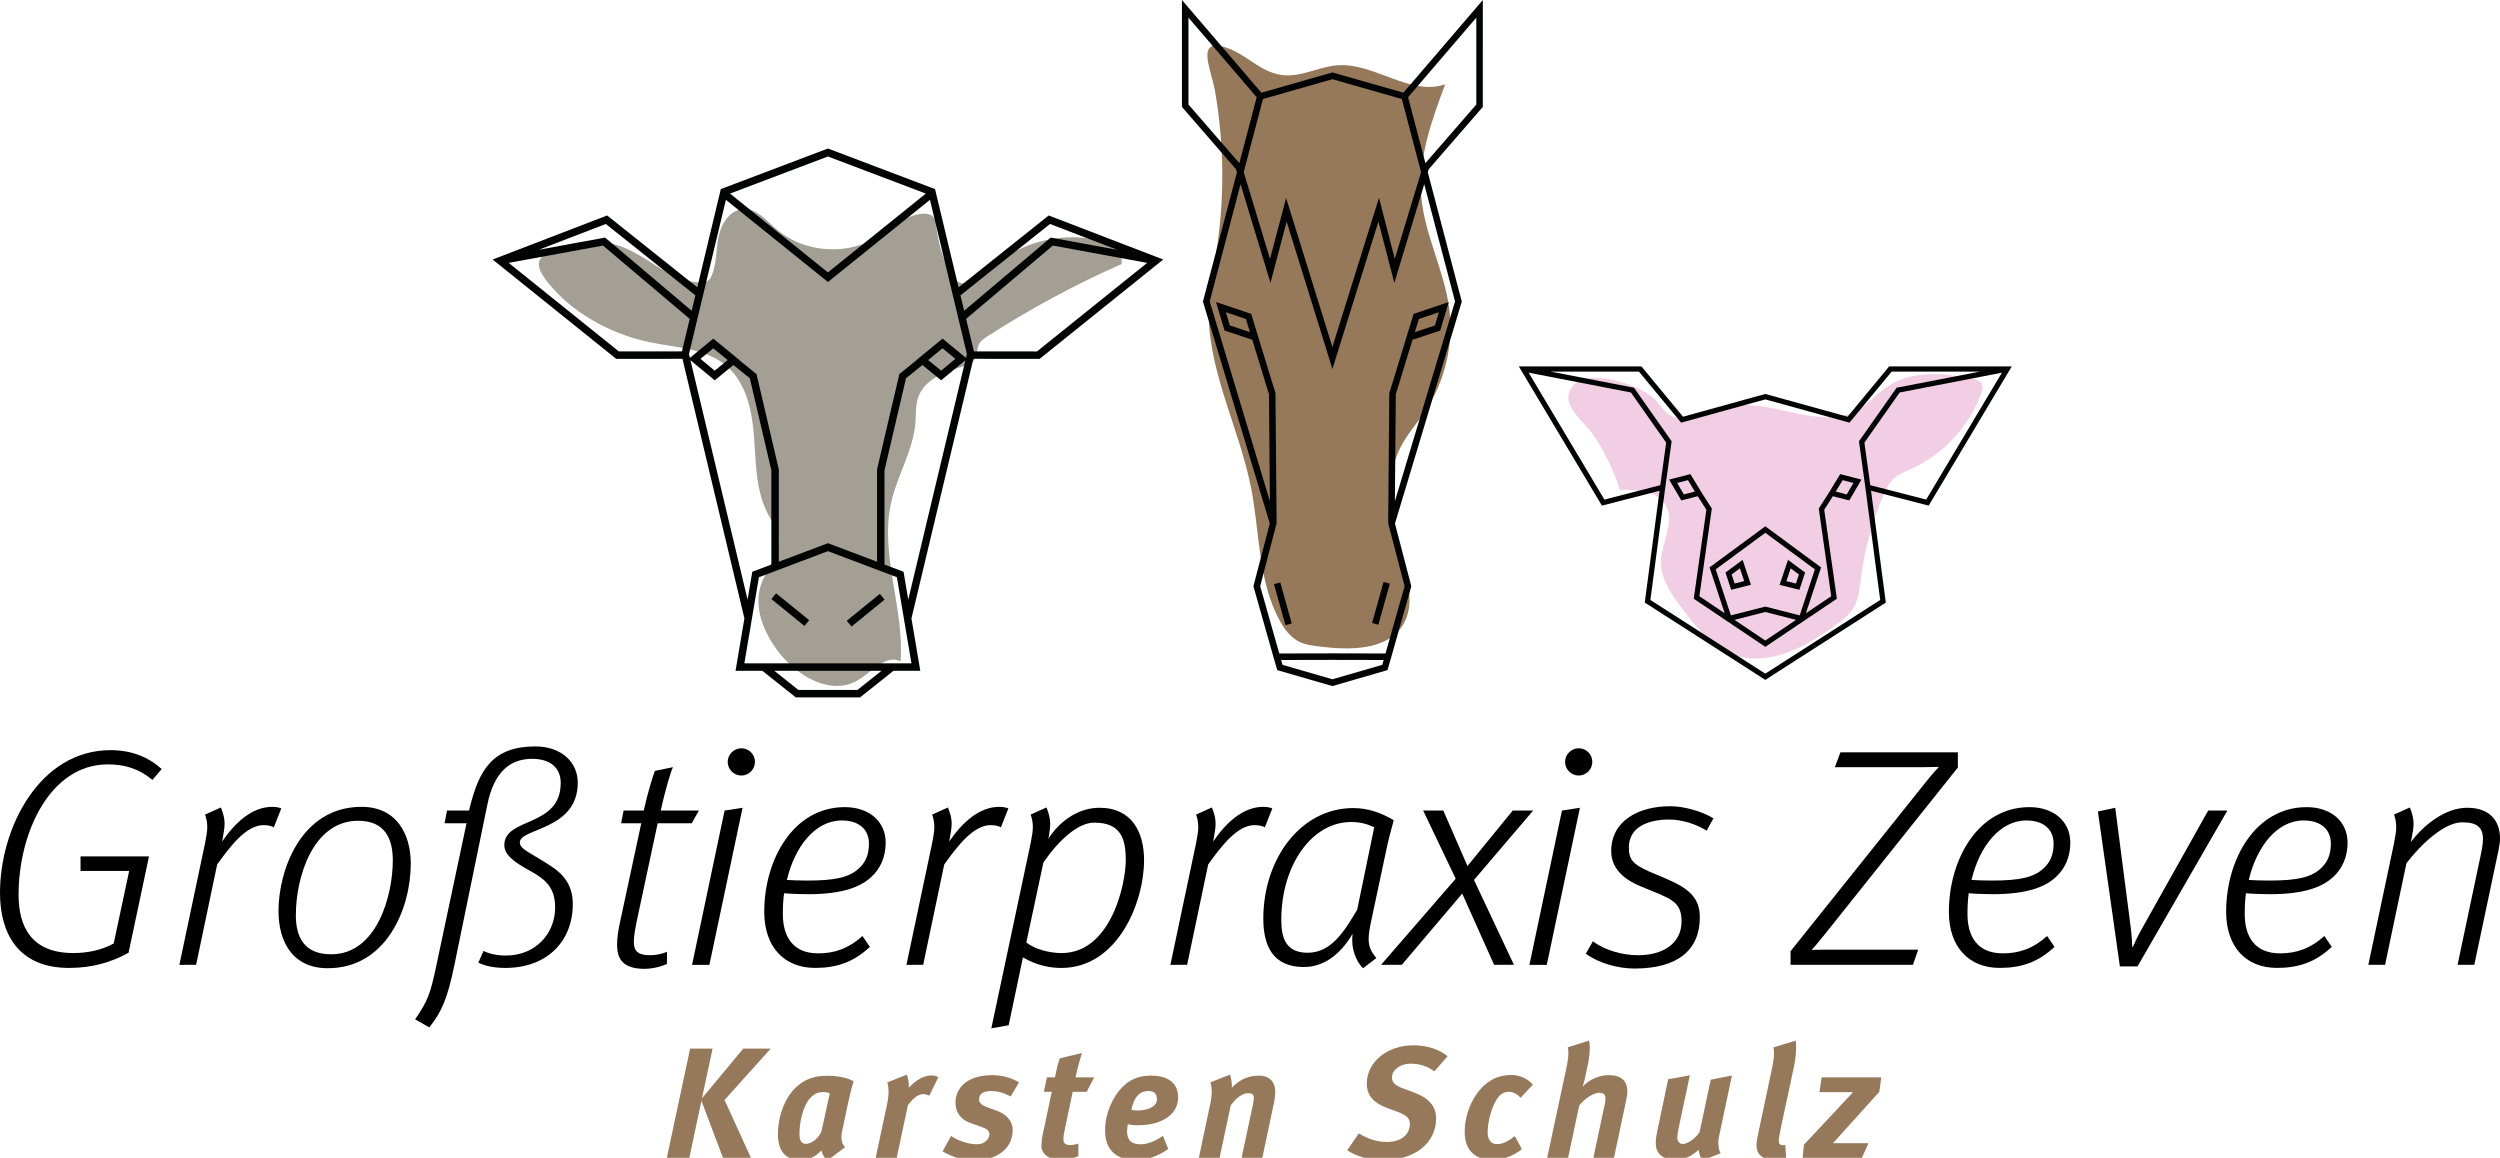 <?xml version="1.0" encoding="utf-8"?>
<!-- Generator: $$$/GeneralStr/196=Adobe Illustrator 27.6.0, SVG Export Plug-In . SVG Version: 6.00 Build 0)  -->
<svg version="1.1" id="Layer_2" xmlns="http://www.w3.org/2000/svg" xmlns:xlink="http://www.w3.org/1999/xlink" x="0px" y="0px"
	 viewBox="0 0 3196.37 1480.3" style="enable-background:new 0 0 3196.37 1480.3;" xml:space="preserve">
<style type="text/css">
	.st0{fill:#F1CEE4;}
	.st1{fill:#020303;}
	.st2{fill:#A49F95;}
	.st3{fill:#96785A;}
	.st4{fill:none;}
	.st5{enable-background:new    ;}
</style>
<g>
	<path class="st0" d="M2071.04,626.46c22.09-0.81,48.89,0.93,59.26,20.44c11.47,21.58-6.34,47.01-6.77,71.45
		c-0.39,22.14,13.56,41.65,26.88,59.34c17.86,23.71,37.21,48.58,65,59.01c44.86,16.84,93.73-9.52,132.29-37.95
		c8.13-5.99,16.33-12.32,21.67-20.89c7.16-11.5,8.31-25.59,9.99-39.03c4.65-37.26,14.76-73.84,29.91-108.2
		c2.67-6.06,5.57-12.16,10.14-16.95c6.66-6.99,16.08-10.45,24.86-14.47c40.69-18.59,73.4-53.96,88.77-95.97
		c1.58-4.31,2.9-9.38,0.43-13.24c-2.2-3.44-6.6-4.59-10.59-5.44c-36.42-7.72-77.17-11.53-108.36,8.78
		c-14.2,9.25-25.28,22.9-40.12,31.07c-50.01,27.54-112.77-17.99-168.09-3.87c-24.71,6.31-52.02,23.89-72.92,9.26
		c-6.57-4.6-10.88-11.68-16.19-17.69c-17.89-20.2-96.78-47.52-110.8-11.12c-7.47,19.41,19.96,39.81,29.61,53.76
		C2051.21,576.72,2063.11,600.97,2071.04,626.46z"/>
	<g>
		<path class="st1" d="M2206.13,732l7.26,22.1l25.31-6.45l-10.71-31.84L2206.13,732z M2217.79,746.06l-3.8-11.56l10.57-7.83
			l5.47,16.27L2217.79,746.06z"/>
		<path class="st1" d="M2572.17,468.42H2415.4l-53.19,64.37L2257,503.7l-105.21,29.09l-53.19-64.37h-156.75l106.27,178.05
			l73.68-18.96l-18.9,142.91l154.11,98.84l154.11-98.84l-18.9-142.91l73.68,18.96L2572.17,468.42z M2051.3,638.73l-96.84-162.25
			l130.74,25.33l45.07,64.1l-7.51,54.43L2051.3,638.73z M2403.92,767.07l-146.91,94.22l-146.91-94.22l18.99-143.61l8.18-59.25
			l-48.14-68.47l-106.49-20.63h112.83l53.94,65.28l107.61-29.75l107.61,29.75l53.94-65.28h112.83l-106.49,20.63l-48.14,68.47
			l8.18,59.24L2403.92,767.07z M2391.26,620.34l-7.51-54.43l45.07-64.1l130.74-25.33l-96.84,162.25L2391.26,620.34z"/>
		<path class="st1" d="M2339.01,628.84l-13.64,21.39l15.93,112.05l-32.35,21.76l19.35-58.61l-71.29-52.55l-71.29,52.55l19.35,58.61
			l-32.35-21.76l15.76-110.83l0.17-1.23l-13.63-21.39l-13.75-22.65l-27.22,7l15.59,26.67l21.01-5.41l11.02,17.29l-16.17,113.76
			l43,28.91l0.13,0.4l0.33-0.09l48.05,32.31l48.05-32.31l0.33,0.09l0.13-0.4l43-28.91l-16.17-113.76l11.02-17.29l21.01,5.41
			l15.59-26.67l-27.21-7L2339.01,628.84z M2152.86,632.12l-8.56-14.65l13.81-3.55l8.85,14.57L2152.86,632.12z M2257.01,818.97
			l-39.35-26.46l39.35-10.05l39.35,10.05L2257.01,818.97z M2301,786.78l-43.99-11.24l-43.99,11.24l-19.42-58.83l63.41-46.74
			l63.41,46.74L2301,786.78z M2369.72,617.47l-8.56,14.65l-14.1-3.63l8.85-14.57L2369.72,617.47z"/>
		<path class="st1" d="M2286.04,715.81l-10.77,32.01l25.37,6.26l7.25-22.07L2286.04,715.81z M2296.22,746.08l-12.28-3.03l5.51-16.38
			l10.57,7.83L2296.22,746.08z"/>
	</g>
</g>
<g>
	<path class="st2" d="M797.92,316.56c33.87,13.97,62.37,45.22,99,44.48c2.67-0.05,5.45-0.32,7.74-1.69
		c2.91-1.74,4.56-4.96,5.78-8.12c6.05-15.68,4.89-33.15,8.47-49.57s14.93-33.68,31.72-34.43c16.33-0.73,28.5,13.86,40.73,24.69
		c34.11,30.2,87.89,35.61,127.33,12.8c20.34-11.77,38.54-30.65,62.03-31.46c4.17-0.15,8.67,0.45,11.73,3.29
		c3.59,3.33,4.17,8.7,4.72,13.56c2.23,19.48,7.77,38.58,16.31,56.23c2.43,5.03,5.29,10.14,9.96,13.21
		c14.13,9.28,31.22-5.23,43.71-16.62c36.04-32.87,88.49-46.76,136.07-36.05c15.75,3.55,34.15,15.05,30.63,30.81
		c-59.31,26.19-116.57,57.02-171.08,92.12c-4.42,2.85-9.03,5.96-11.28,10.71c-2.5,5.29-1.62,11.72-4.21,16.96
		c-3.48,7.04-11.92,9.78-19.45,11.99c-21.89,6.42-46.01,16.56-53.7,38.03c-3.69,10.31-2.85,21.59-3.68,32.5
		c-2.69,35.55-23.07,67.28-30.95,102.05c-15.1,66.61,16.88,135.37,11.95,203.49c-19.04-9.42-36.82,13.73-55.16,24.45
		c-33.74,19.73-76.95-5.31-100.79-36.29c-19.06-24.77-32.71-57.61-22.21-87.04c6.82-19.11,23.36-35.66,22.12-55.92
		c-0.8-13.12-9.04-24.38-14.84-36.17c-14.51-29.53-14.04-63.8-16.55-96.61s-9.8-68.11-34.66-89.66
		c-26.75-23.18-65.47-23.72-100.1-31.05c-48.43-10.25-99.12-37.76-129.84-77.44c-20.1-25.96-10.2-34.25,20.28-44.83
		C744.83,306.25,773.24,306.38,797.92,316.56z"/>
	<g>
		
			<rect x="1005.56" y="752.75" transform="matrix(0.631 -0.776 0.776 0.631 -232.377 1071.271)" class="st1" width="9.53" height="54.49"/>
		<path class="st1" d="M1244.52,458.77l84.65,0.09l158.06-127.05l-146.43-56.33l-115.23,91.88l-30.09-125.6l-136.95-51.88
			l-136.95,51.88l-30.09,125.6l-115.23-91.88l-146.43,56.33l158.06,127.05l84.65-0.09l79.2,331.89h0.01l-11.32,66.98h34.24
			l42.83,34.05h41h0.07h41l42.83-34.05h34.24l-11.32-66.98h0.01L1244.52,458.77z M1325.82,449.33l-80.64-0.09l-9.96-41.56
			l110.88-93.72l120.58,22.14L1325.82,449.33z M1342.48,286.35l85.8,33l-84.88-15.59l-110.66,93.53l-4.72-19.69L1342.48,286.35z
			 M1058.53,348.29L933.37,247.5l125.16-47.42l125.16,47.42L1058.53,348.29z M928.1,255.49l130.44,105.03l130.44-105.03
			l47.22,197.12l-1.18,4.96l-29.91-24.63l-33.46,27.44l0.17,0.14l-21.96,17.7l-28.54,122.02V718.2l-62.78-23.71l-62.78,23.71V600.24
			l-28.53-122.02l-21.96-17.7l0.17-0.14l-33.46-27.44l-29.91,24.63l-1.18-4.96L928.1,255.49z M1221.49,458.79l-18.24,15.11
			l-16.57-13.54l18.4-15.09L1221.49,458.79z M930.38,460.37l-16.57,13.54l-18.24-15.11l16.41-13.52L930.38,460.37z M889.04,377.61
			l-4.72,19.69l-108.94-92.08l-1.72-1.46l-84.88,15.59l85.8-33L889.04,377.61z M650.37,336.1l120.58-22.14l110.88,93.72l-9.96,41.56
			l-80.64,0.09L650.37,336.1z M882.77,460.57l31,25.68l23.95-19.56l20.96,16.9l27.54,117.75V721.8l-24.38,9.21l-6.02,35.64
			L882.77,460.57z M1096.23,882.15h-37.67h-0.07h-37.67l-30.84-24.52h68.51h0.07h68.51L1096.23,882.15z M1058.56,848.1h-0.07H951.7
			l18.61-110.11l88.21-33.31l88.21,33.31l18.61,110.11H1058.56z M1155.23,731.01l-24.38-9.21V601.34l27.54-117.75l20.96-16.9
			l23.95,19.56l31-25.68l-73.04,306.08L1155.23,731.01z"/>
		
			<rect x="1079.33" y="775.34" transform="matrix(0.776 -0.631 0.631 0.776 -244.139 873.05)" class="st1" width="54.51" height="9.53"/>
	</g>
</g>
<g>
	<path class="st3" d="M1555.04,322.33c-3.55,22.28-8.3,44.45-9.41,66.98c-3.96,80.74,38.66,155.86,54.09,235.21
		c10.98,56.43,8.71,117.03,35.78,167.75c6.18,11.58,14.34,22.86,26.2,28.51c7.24,3.45,15.34,4.54,23.29,5.58
		c39.93,5.26,89.75,5.96,109.68-29.04c14.17-24.88,5.38-55.92-2.62-83.41c-13.55-46.58-23.39-98.72-1.43-141.98
		c8.53-16.79,21.31-30.98,31.75-46.66c25.48-38.26,36.51-85.9,30.42-131.46c-6.53-48.85-31.71-94.06-35.67-143.19
		c-3.95-48.96,13.47-96.83,30.61-142.86c-44.72,15.63-90.32-27.68-137.58-24.29c-22.55,1.62-43.75,13.91-66.34,12.88
		c-30.27-1.39-47.87-25.55-74.41-34.88c-42.26-14.85-20.81,26.7-15.84,55.47C1565.27,184.7,1565.85,254.4,1555.04,322.33z"/>
	<g>
		<line class="st4" x1="1652.03" y1="796.6" x2="1637.35" y2="744.11"/>
		
			<rect x="1636.36" y="744.26" transform="matrix(0.963 -0.269 0.269 0.963 -147.164 470.324)" class="st1" width="8.34" height="54.5"/>
		<path class="st1" d="M1895.86,0l-101.57,118.51l-90.78-25.91l-90.78,25.91L1511.16,0v136.71l69.32,79.9l-0.1,0.03l1.1,3.63
			l-43.47,165.3l85.47,283.82l-20.92,80.15l20.64,72.9l0,0l0.03,0.12l6.03,21.31h0.04l3.68,12.89l70.52,20.42l70.52-20.42
			l3.68-12.89h0.04l6.01-21.24l0.05-0.19l0,0l20.64-72.9l-20.92-80.15l85.47-283.82l-43.47-165.29l1.1-3.63l-0.1-0.03l69.32-79.9V0
			H1895.86z M1614.74,126.61l88.78-25.34l88.78,25.34l24.59,93.5l-33.59,110.82l-20.2-78l-59.57,190.74l-59.16-190.54l-20.59,77.93
			l-33.62-110.96L1614.74,126.61z M1519.5,133.6V22.54l87.22,101.77l-22.16,84.28L1519.5,133.6z M1767.29,850.02l-63.77,18.46
			l-63.77-18.46l-1.76-6.18l65.54-0.14l65.53,0.14L1767.29,850.02z M1860.34,385.41l-76.92,255.44l1.19-136.84l21.33-69.59
			l35.44-11.75l10.91-36.54l-44.98,15.22l-8.72,28.61l-22.3,72.76l-1.45,166.52h0.05l20.94,80.19l-20.02,70.7l0,0l-4.38,15.37
			l-67.9-0.15h-0.02l-67.9,0.15l-4.38-15.37l0,0l-20.02-70.7l20.94-80.19h0.05l-1.45-166.52l-22.38-73.04l-8.64-28.33l-44.98-15.22
			l10.91,36.54l35.44,11.75l21.32,69.59l1.19,136.84l-76.92-255.44l39.42-149.91l38.22,126.12l20.69-78.3l54.53,175.61l3.98,13.04
			l3.98-13.03l54.86-175.65l20.32,78.46l38.26-126.26L1860.34,385.41z M1808.94,424.65l5.14-16.78l25.61-8.67l-5.06,16.93
			L1808.94,424.65z M1598.09,424.65l-25.7-8.52l-5.06-16.93l25.61,8.67L1598.09,424.65z M1887.53,133.6l-65.06,74.98l-22.16-84.28
			l87.22-101.77V133.6z"/>
		
			<rect x="1738.96" y="767.36" transform="matrix(0.269 -0.963 0.963 0.269 547.522 2264.702)" class="st1" width="54.5" height="8.34"/>
	</g>
</g>
<g class="st5">
	<path d="M0,1141.69c0-83.57,50.7-182.6,141.4-182.6c27.73,0,49.12,9.51,65.35,24.16l-11.88,13.86
		c-17.43-14.26-34.86-19.8-57.04-19.8c-74.07,0-114.07,87.54-114.07,166.75c0,41.59,17.03,74.46,70.11,74.46
		c18.22,0,36.84-3.96,51.49-12.28l19.8-92.68h-62.19v-18.62h87.54l-26.14,123.18c-22.18,12.28-46.34,19.41-76.05,19.41
		C21.79,1237.54,0,1191.6,0,1141.69z"/>
	<path d="M229.33,1233.58l32.88-155.66c1.58-8.32,2.77-14.66,2.77-20.2c0-5.54-0.79-10.69-2.77-16.24l20.2-9.11
		c3.17,7.92,4.75,14.26,4.75,20.6c0,5.94-1.19,11.88-2.38,18.62l-0.79,4.36c16.64-24.16,38.02-44.36,64.17-44.36
		c5.54,0,9.51,1.19,11.49,1.98l-9.51,24.16c-3.17-1.58-7.13-2.77-13.07-2.77c-22.18,0-42.38,26.54-59.41,50.3l-26.93,128.33H229.33z
		"/>
	<path d="M356.07,1164.66c0-51.49,28.52-133.09,106.15-133.09c44.76,0,62.98,34.86,62.98,72.48c0,57.04-30.89,133.88-106.15,133.88
		C373.9,1237.94,356.07,1203.87,356.07,1164.66z M502.23,1100.1c0-26.54-9.11-50.7-44.36-50.7c-57.43,0-79.61,71.3-79.61,120.81
		c0,26.93,9.9,49.91,45.15,49.91C482.42,1220.11,502.23,1144.06,502.23,1100.1z"/>
	<path d="M530.74,1303.29c16.24-23.76,19.41-32.08,27.33-69.71l38.42-181.01h-28.12l3.17-16.24h28.12l1.19-4.75
		c11.88-47.13,28.92-77.24,83.58-77.24c32.88,0,54.26,19.8,54.26,46.34c0,61-74.07,57.83-74.07,76.44c0,9.11,15.45,13.86,40.8,30.9
		c14.26,9.51,26.93,22.97,26.93,47.93c0,47.13-32.48,81.59-86.35,81.59c-14.66,0-26.54-2.77-34.46-6.73l6.73-15.05
		c6.34,3.57,17.03,5.94,28.52,5.94c38.42,0,62.98-28.52,62.98-61.39c0-25.35-11.88-35.65-31.69-46.74
		c-21.39-11.49-33.27-20.99-33.27-32.88c0-36.44,72.09-22.18,72.09-79.61c0-20.2-14.26-30.89-36.44-30.89
		c-28.92,0-49.12,17.43-57.43,59.02l-41.99,204.38c-9.11,44.36-16.64,60.21-32.08,80.01L530.74,1303.29z"/>
	<path d="M788.99,1207.83c0-9.11,1.58-19.8,4.36-31.69l26.54-123.58h-25.75l3.17-16.24h25.75c4.36-20.2,12.28-46.34,14.26-50.7
		l22.97-4.75c-1.98,3.96-9.9,29.31-15.45,55.45h48.72l-9.11,16.24h-43.57l-25.75,120.41c-2.77,13.47-4.75,23.37-4.75,30.89
		c0,12.67,5.54,17.43,20.99,17.43c6.73,0,15.45-1.58,21.39-4.36v15.45c-9.51,4.36-20.6,6.34-28.12,6.34
		C797.31,1238.73,788.99,1227.24,788.99,1207.83z"/>
	<path d="M926.43,1036.33l22.97-3.56l-42.38,200.82h-22.18L926.43,1036.33z M930.39,974.14c0-9.51,7.92-17.43,17.43-17.43
		s17.43,7.53,17.43,17.43c0,9.51-7.92,17.43-17.43,17.43S930.39,983.65,930.39,974.14z"/>
	<path d="M1002.48,1142.08c-1.19,8.71-1.58,17.43-1.58,26.54c0,27.73,11.88,50.3,45.15,50.3c20.2,0,38.02-5.54,56.64-22.18
		l9.51,13.86c-20.6,19.41-42.38,26.93-70.11,26.93c-39.21,0-64.96-26.54-64.96-71.69c0-66.94,37.23-133.88,102.98-133.88
		c30.1,0,52.28,17.43,52.28,45.55c0,17.82-6.73,33.27-18.62,43.97c-13.47,12.28-35.65,21.79-80.8,21.79
		C1025.85,1143.27,1011.59,1142.88,1002.48,1142.08z M1006.05,1125.05c5.94,0.4,15.84,0.79,26.54,0.79
		c36.04,0,52.68-4.36,64.56-14.65c9.11-7.92,13.86-17.82,13.86-32.48c0-18.62-13.07-29.71-34.86-29.71
		C1042.49,1049,1016.34,1081.88,1006.05,1125.05z"/>
	<path d="M1158.93,1233.58l32.88-155.66c1.58-8.32,2.77-14.66,2.77-20.2c0-5.54-0.79-10.69-2.77-16.24l20.2-9.11
		c3.17,7.92,4.75,14.26,4.75,20.6c0,5.94-1.19,11.88-2.38,18.62l-0.79,4.36c16.64-24.16,38.02-44.36,64.17-44.36
		c5.54,0,9.51,1.19,11.49,1.98l-9.51,24.16c-3.17-1.58-7.13-2.77-13.07-2.77c-22.18,0-42.38,26.54-59.41,50.3l-26.93,128.33H1158.93
		z"/>
	<path d="M1267.46,1314.78l50.3-236.86c1.58-8.32,2.77-14.66,2.77-20.2c0-5.54-0.79-10.69-2.77-16.24l20.2-9.11
		c3.17,7.92,4.75,14.26,4.75,20.6c0,5.15-0.79,9.9-1.58,15.45l-0.79,3.96c16.24-24.95,40.4-39.61,65.35-39.61
		c41.59,0,57.04,31.29,57.04,66.94c0,54.66-34.06,137.84-105.76,137.84c-13.07,0-30.1-2.38-49.11-13.47l-18.22,86.74
		L1267.46,1314.78z M1334,1102.87l-21.79,102.19c11.09,8.71,29.71,13.47,45.15,13.47c62.19,0,81.99-86.35,81.99-119.22
		c0-28.12-7.13-47.53-40.4-47.53C1377.57,1051.78,1352.22,1075.94,1334,1102.87z"/>
	<path d="M1496.39,1233.58l32.88-155.66c1.58-8.32,2.77-14.66,2.77-20.2c0-5.54-0.79-10.69-2.77-16.24l20.2-9.11
		c3.17,7.92,4.75,14.26,4.75,20.6c0,5.94-1.19,11.88-2.38,18.62l-0.79,4.36c16.64-24.16,38.02-44.36,64.17-44.36
		c5.54,0,9.51,1.19,11.49,1.98l-9.51,24.16c-3.17-1.58-7.13-2.77-13.07-2.77c-22.18,0-42.38,26.54-59.41,50.3l-26.93,128.33H1496.39
		z"/>
	<path d="M1730.08,1033.16c19.41,0,35.25,5.94,51.89,15.45c-3.17,11.49-6.73,24.56-9.51,38.02l-18.62,87.54
		c-2.38,11.09-3.96,19.41-3.96,26.14c0,10.3,3.17,16.64,9.9,24.56l-17.03,13.07c-5.55-5.15-13.86-18.62-13.86-35.25
		c0-2.38,0-5.55,0.4-8.71c-14.66,24.95-35.65,42.38-62.19,42.38c-40.4,0-51.89-28.12-51.89-61.79
		C1615.21,1097.33,1663.54,1033.16,1730.08,1033.16z M1671.86,1218.13c29.31,0,45.95-25.35,63.37-55.06l21.79-105.36
		c-9.11-4.36-18.22-6.73-29.71-6.73c-49.91,0-89.12,55.06-89.12,125.16C1638.19,1198.73,1643.73,1218.13,1671.86,1218.13z"/>
	<path d="M1884.55,1125.05l51.1,108.53h-25.35l-40.8-91.1l-77.24,91.1h-26.54l95.46-110.11l-41.59-87.14h25.75l30.89,70.9
		l57.83-70.9h26.14L1884.55,1125.05z"/>
	<path d="M1997.04,1036.33l22.97-3.56l-42.38,200.82h-22.18L1997.04,1036.33z M2001,974.14c0-9.51,7.92-17.43,17.43-17.43
		s17.43,7.53,17.43,17.43c0,9.51-7.92,17.43-17.43,17.43S2001,983.65,2001,974.14z"/>
	<path d="M2027.53,1219.32l9.11-15.84c15.05,11.49,37.63,17.82,57.83,17.82c31.29,0,55.45-14.66,55.45-43.17
		c0-21.79-9.9-27.33-31.69-36.44l-20.2-8.32c-23.37-9.51-38.02-24.16-38.02-45.15c0-38.82,34.86-57.43,75.65-57.43
		c17.82,0,40.8,6.73,55.06,15.45l-8.71,15.84c-13.07-8.32-31.29-14.26-47.93-14.26c-26.14,0-51.49,9.11-51.49,35.65
		c0,14.66,3.96,20.99,26.14,30.89l20.6,8.71c31.29,13.07,43.97,25.75,43.97,49.91c0,41.19-27.73,65.35-83.57,65.35
		C2068.33,1238.33,2043.38,1231.2,2027.53,1219.32z"/>
	<path d="M2289.34,1216.15l172.3-215.47c8.71-11.09,15.84-18.62,17.43-20.2c-1.98,0-11.09,0.4-21.79,0.4h-111.3l7.13-19.01h150.12
		v19.41l-170.32,213.49c-7.92,9.9-15.05,18.22-16.64,19.8c1.58,0,9.9-0.4,17.82-0.4h118.43l-6.73,19.41h-156.46V1216.15z"/>
	<path d="M2517.09,1142.08c-1.19,8.71-1.58,17.43-1.58,26.54c0,27.73,11.88,50.3,45.15,50.3c20.2,0,38.02-5.54,56.64-22.18
		l9.51,13.86c-20.6,19.41-42.38,26.93-70.11,26.93c-39.21,0-64.96-26.54-64.96-71.69c0-66.94,37.23-133.88,102.98-133.88
		c30.1,0,52.28,17.43,52.28,45.55c0,17.82-6.73,33.27-18.62,43.97c-13.47,12.28-35.65,21.79-80.8,21.79
		C2540.46,1143.27,2526.2,1142.88,2517.09,1142.08z M2520.65,1125.05c5.94,0.4,15.84,0.79,26.54,0.79
		c36.04,0,52.68-4.36,64.56-14.65c9.11-7.92,13.86-17.82,13.86-32.48c0-18.62-13.07-29.71-34.86-29.71
		C2557.09,1049,2530.95,1081.88,2520.65,1125.05z"/>
	<path d="M2682.26,1037.52l22.18-4.75l19.8,152.89c1.19,9.51,1.98,22.18,1.98,24.95h0.79c1.19-2.77,5.94-13.47,12.28-24.56
		l83.97-149.72h24.56l-114.87,199.23h-22.58L2682.26,1037.52z"/>
	<path d="M2871.58,1142.08c-1.19,8.71-1.58,17.43-1.58,26.54c0,27.73,11.88,50.3,45.15,50.3c20.2,0,38.02-5.54,56.64-22.18
		l9.51,13.86c-20.6,19.41-42.38,26.93-70.11,26.93c-39.21,0-64.96-26.54-64.96-71.69c0-66.94,37.23-133.88,102.98-133.88
		c30.1,0,52.28,17.43,52.28,45.55c0,17.82-6.73,33.27-18.62,43.97c-13.47,12.28-35.65,21.79-80.8,21.79
		C2894.95,1143.27,2880.69,1142.88,2871.58,1142.08z M2875.15,1125.05c5.94,0.4,15.84,0.79,26.54,0.79
		c36.04,0,52.68-4.36,64.56-14.65c9.11-7.92,13.86-17.82,13.86-32.48c0-18.62-13.07-29.71-34.86-29.71
		C2911.59,1049,2885.45,1081.88,2875.15,1125.05z"/>
	<path d="M3028.03,1233.58l32.88-155.66c1.58-8.32,2.77-14.66,2.77-20.2c0-5.54-0.79-10.69-2.77-16.24l20.2-9.11
		c3.17,7.92,4.75,14.26,4.75,20.6c0,6.34-1.19,12.67-2.77,20.2l-0.79,3.56c18.22-24.16,45.55-43.97,72.09-43.97
		c28.52,0,41.99,16.24,41.99,39.21c0,3.96-0.79,9.9-1.98,15.45l-30.89,146.16h-21.39l29.31-139.03c0.79-3.57,3.17-14.66,3.17-21.39
		c0-15.45-7.53-21.79-26.54-21.79c-23.37,0-53.47,28.91-71.3,52.28l-27.33,129.92H3028.03z"/>
</g>
<g class="st5">
	<path class="st3" d="M926.35,1406.37l33.75,73.92h-35.76l-27.52-72.92l-15.47,72.92h-28.73l29.73-139.61h28.73l-13.66,63.68
		l52.83-63.68h35.15L926.35,1406.37z"/>
	<path class="st3" d="M1084.84,1407.78l-8.24,38.97c-0.6,2.81-0.8,5.22-0.8,7.63c0,5.02,1.41,8.84,4.62,12.46l-22.3,16.67
		c-4.82-3.21-7.03-8.64-7.83-12.66c-7.63,8.04-16.07,12.25-27.32,12.25c-18.68,0-28.32-11.45-28.32-32.74
		c0-24.71,9.44-46.6,21.7-58.86c11.25-11.25,23.91-16.07,40.98-16.07c12.05,0,25.51,2.01,34.15,7.03
		C1089.26,1388.7,1086.45,1399.95,1084.84,1407.78z M1053.7,1396.33c-6.63,0-11.65,0.4-18.88,8.84
		c-8.44,10.04-12.66,30.33-12.66,43.99c0,9.24,2.41,13.26,8.24,13.26c8.44,0,17.08-8.64,19.89-16.07l10.65-48.41
		C1059.73,1397.13,1056.11,1396.33,1053.7,1396.33z"/>
	<path class="st3" d="M1188.09,1400.95c-2.41-1.41-4.82-2.01-7.83-2.01c-5.22,0-11.05,3.01-19.49,14.06l-14.26,67.3h-26.92
		l14.46-67.9c2.81-12.86,2.41-21.9,0.4-28.53l24.91-9.84c1.61,3.42,3.21,10.85,2.41,16.67c9.04-9.24,18.68-15.67,28.73-15.67
		c3.82,0,5.62,0.4,9.24,2.21L1188.09,1400.95z"/>
	<path class="st3" d="M1292.15,1401.96c-9.04-5.22-17.48-7.03-25.11-7.03c-8.84,0-15.27,3.21-15.27,10.65
		c0,4.62,3.42,7.63,10.85,10.25l11.65,4.22c10.25,3.62,20.49,11.65,20.49,24.91c0,20.49-16.07,38.57-49.62,38.57
		c-15.07,0-28.32-4.62-39.98-11.45l10.85-19.69c8.04,5.62,21.49,10.65,33.15,10.65c8.84,0,15.87-6.03,15.87-12.86
		c0-5.22-4.42-7.43-13.06-10.45l-11.45-4.02c-10.65-3.82-18.88-11.85-18.88-25.91c0-17.68,13.46-35.15,47.21-35.15
		c13.46,0,25.51,4.02,33.95,9.24L1292.15,1401.96z"/>
	<path class="st3" d="M1389.37,1395.93h-17.88l-10.85,51.63c-0.8,3.42-1,6.63-1,9.04c0,5.62,3.01,7.43,9.04,7.43
		c2.41,0,7.03-0.8,10.04-2.01v16.27c-7.83,3.01-15.87,4.42-22.9,4.42c-15.47,0-24.31-7.63-24.31-17.68c0-3.62,0.4-8.44,1.41-13.26
		l11.85-55.84h-10.24l4.02-18.48h10.25c2.01-10.04,3.41-16.67,6.23-24.31l28.32-6.83c-3.01,9.44-6.03,20.69-8.24,31.14h23.9
		L1389.37,1395.93z"/>
	<path class="st3" d="M1454.26,1438.72c-5.83,0-11.05-1-12.25-1.41c-0.4,2.21-1,7.03-1,9.24c0,11.65,6.03,16.47,17.28,16.47
		c9.24,0,18.88-4.02,28.53-10.85l6.83,16.87c-13.86,9.64-27.32,14.06-41.78,14.06c-24.51,0-38.97-12.86-38.97-37.77
		c0-21.29,9.44-43.19,23.1-56.45c10.25-9.84,21.7-13.66,35.36-13.66c20.29,0,34.95,8.04,34.95,28.12
		C1506.29,1422.85,1488.41,1438.72,1454.26,1438.72z M1468.32,1394.92c-10.25,0-17.88,6.03-21.9,23.91c0.8,0.2,4.42,1,7.63,1
		c11.65,0,25.11-4.02,25.11-14.26C1479.17,1399.34,1476.35,1394.92,1468.32,1394.92z"/>
	<path class="st3" d="M1628.82,1409.99l-14.87,70.31h-26.52l14.26-66.89c0.8-4.02,1.41-7.03,1.41-9.24c0-5.02-2.21-6.43-7.03-6.43
		c-6.43,0-14.06,4.02-22.5,15.47l-14.26,67.09h-26.52l14.66-69.3c1.21-5.42,1.81-10.45,1.81-14.87c0-4.62-0.6-8.64-1.81-12.25
		l24.91-9.84c1.81,3.42,3.01,12.25,2.61,16.67c8.64-9.24,19.69-15.47,34.75-15.47c13.06,0,20.69,7.83,20.69,20.29
		C1630.43,1399.95,1629.83,1405.57,1628.82,1409.99z"/>
	<path class="st3" d="M1833.92,1369.81c-9.04-6.83-18.88-9.84-30.94-9.84c-12.66,0-23.3,8.04-23.3,17.68
		c0,5.62,3.62,10.04,12.86,13.46l16.07,6.03c17.88,6.63,27.52,17.08,27.52,32.94c0,30.33-25.91,53.23-67.7,53.23
		c-19.69,0-34.35-5.22-46-12.66l14.87-21.49c11.65,6.83,22.1,10.85,36.16,10.85c17.68,0,29.13-9.24,29.13-23.1
		c0-7.03-4.82-11.45-14.87-15.07l-14.66-5.42c-15.67-5.83-25.51-14.66-25.51-30.94c0-28.12,26.52-49.01,59.66-49.01
		c17.08,0,33.35,5.22,43.59,14.06L1833.92,1369.81z"/>
	<path class="st3" d="M1944.2,1403.56c-4.42-5.02-10.25-7.63-15.27-7.63c-4.82,0-9.04,2.01-12.66,6.03
		c-7.43,8.44-14.26,29.73-14.26,45.6c0,10.65,5.02,15.27,12.25,15.27c7.43,0,14.87-4.22,22.5-10.25l9.04,16.67
		c-11.25,8.64-22.7,13.66-37.77,13.66c-22.9,0-35.36-13.26-35.36-35.36c0-25.51,11.85-48.81,26.11-60.87
		c9.24-7.83,19.49-12.25,33.75-12.25c9.44,0,19.89,3.82,27.32,12.25L1944.2,1403.56z"/>
	<path class="st3" d="M2078.8,1408.38l-15.27,71.92h-26.32l14.67-69.1c0.6-2.61,0.8-4.82,0.8-6.63c0-5.42-2.61-7.43-8.24-7.43
		c-7.23,0-18.68,7.83-25.31,16.27l-14.26,66.89h-26.72l24.11-112.69c2.21-10.04,3.01-16.47,3.01-21.5c0-2.81-0.4-5.02-0.8-7.03
		l27.12-8.64c0.6,1.81,1,4.82,1,8.64c0,6.23-0.8,14.26-2.21,20.89l-3.62,17.08c-0.6,3.21-2.41,10.24-3.42,12.45
		c7.83-8.64,20.69-14.87,33.35-14.87c16.27,0,23.91,7.43,23.91,20.69C2080.6,1398.54,2080.2,1402.16,2078.8,1408.38z"/>
	<path class="st3" d="M2197.72,1453.58c-1.41,6.83-0.8,16.07,2.21,20.89l-23.3,9.24c-2.41-3.62-4.42-8.84-4.82-13.66
		c-7.63,7.03-17.68,12.86-29.73,12.86c-15.87,0-25.11-8.04-25.11-20.89c0-3.82,0.4-8.84,2.01-16.27l13.86-65.89l27.72-5.02
		l-14.06,66.09c-1.21,5.42-2.01,11.05-2.01,13.86c0,4.42,3.21,7.83,6.43,7.83c8.24,0,18.08-8.84,22.1-15.27l14.26-66.89l27.12-5.42
		L2197.72,1453.58z"/>
	<path class="st3" d="M2296.35,1338.28c0,6.63-0.6,15.67-2.41,24.11l-16.27,76.13c-2.61,12.05-3.42,17.08-3.42,19.89
		c0,3.82,1.61,5.83,5.22,5.83c1,0,2.01,0,3.01-0.4l1.21,16.07c-4.82,1.81-10.85,2.81-16.67,2.81c-14.46,0-21.29-7.83-21.29-18.48
		c0-3.62,1.41-11.25,3.01-18.68l16.27-76.74c2.01-9.24,3.21-16.67,3.21-22.5c0-2.61-0.2-5.02-0.8-7.23l28.53-8.64
		C2296.15,1332.05,2296.35,1334.86,2296.35,1338.28z"/>
	<path class="st3" d="M2402.81,1395.93l-59.26,65.69h45.4l-8.44,18.68h-75.73l1.61-16.67l62.88-67.3h-42.99l2.81-18.88h76.13
		L2402.81,1395.93z"/>
</g>
</svg>
